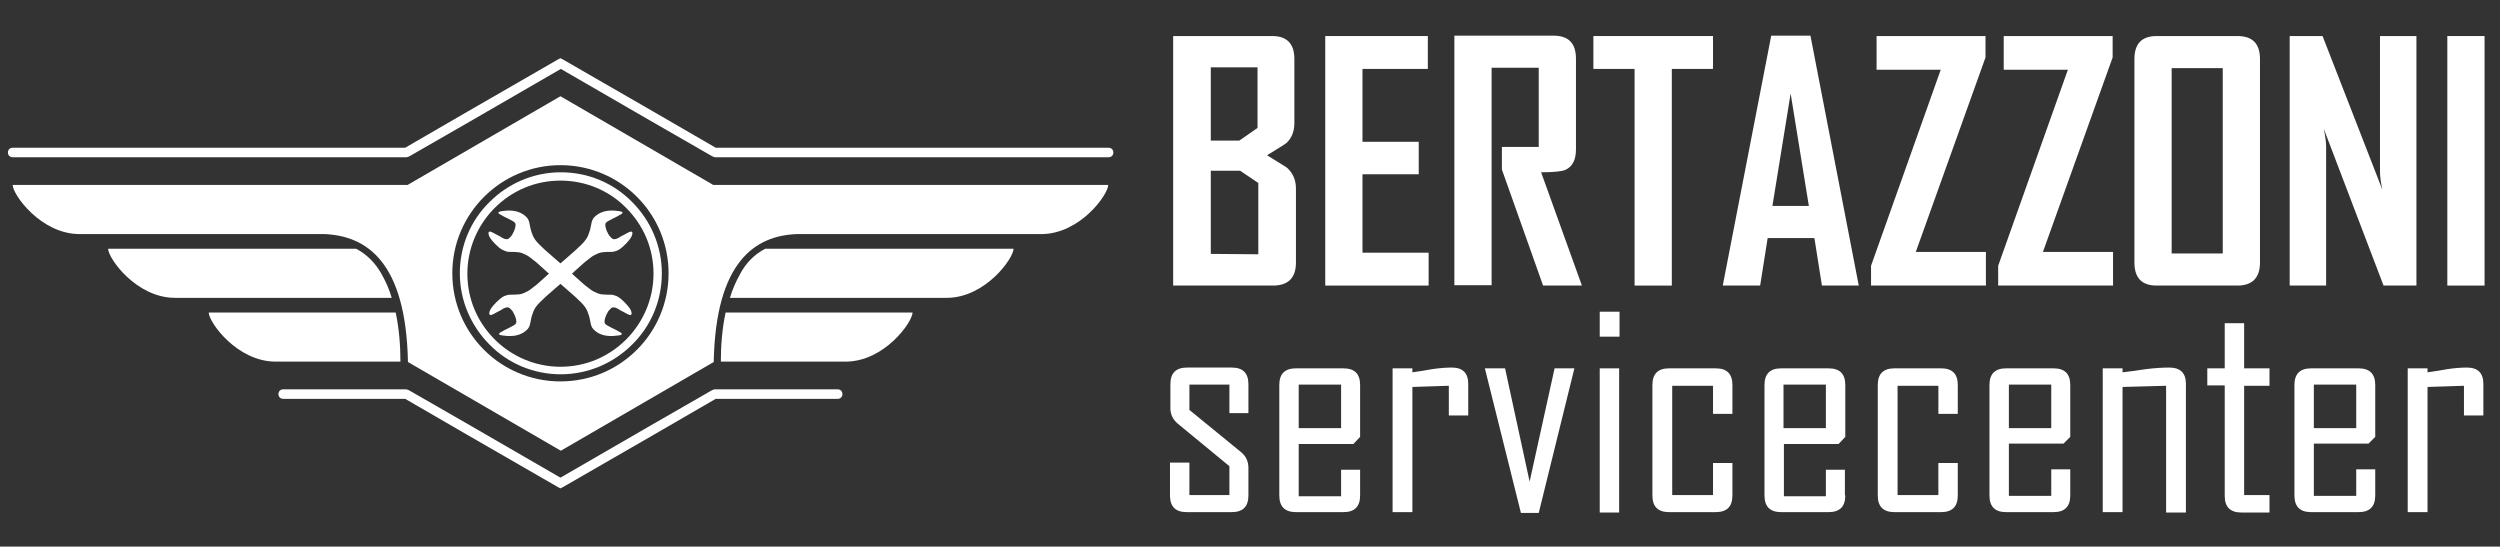 <?xml version="1.0" encoding="utf-8"?>
<!-- Generator: Adobe Illustrator 27.6.1, SVG Export Plug-In . SVG Version: 6.00 Build 0)  -->
<svg version="1.1" id="Layer_1" xmlns="http://www.w3.org/2000/svg" xmlns:xlink="http://www.w3.org/1999/xlink" x="0px" y="0px"
	 viewBox="0 0 631.2 138" style="enable-background:new 0 0 631.2 138;" xml:space="preserve">
<rect x="0" y="0" width="631.2" height="138" fill="#333333" stroke="none"/>
<style type="text/css">
	.st0{display:none;}
	.st1{display:inline;fill:#256D85;}
	.st2{display:inline;fill:#17498A;}
	.st3{display:inline;fill:#DB2727;}
	.st4{display:inline;}
	.st5{fill:#256D85;}
	.st6{fill:#FFFFFF;}
	.st7{fill-rule:evenodd;clip-rule:evenodd;fill:#FFFFFF;}
</style>
<g class="st0">
	<path class="st1" d="M64.2,103.2c1.9,0.1,3.8,0.2,5.7,0.3c1.9,0.1,3.9,0.6,5.8,0.5c2.8-0.1,5.6-0.5,8.5-0.8c3.2-0.4,6.4-0.5,9.6,0
		c1.3,0.2,2.6,0.4,4,0.7c0-0.8,0-1.5,0-2.3c0-0.1-0.2-0.3-0.4-0.4c-2-0.4-4-0.8-6.1-1.1c-3.6-0.5-7.2-0.1-10.7,0.5
		c-2.9,0.4-5.8,0.6-8.8,0.2c-2.5-0.3-5-0.8-7.5-1.1c-0.5-0.1-0.6-0.3-0.6-0.7c0-1.5,0-2.9,0-4.4c0-0.4-0.1-0.8-0.3-1.1
		c-3.3-4.9-6.7-9.9-10.1-14.8c-0.2-0.3-0.4-0.7-0.4-1.1c0-4.3,0-8.6,0-12.9c0-0.5,0.1-0.8,0.6-1c3.7-1.7,7.4-3.5,11.1-5.2
		c2.7-1.3,5.4-2.5,8.1-3.8c0.2-0.1,0.5-0.3,0.5-0.5c0-0.6,0-1.2-0.1-1.8H21.3c0,0.4-0.1,0.7,0,1c0.1,0.2,0.2,0.6,0.4,0.7
		c1.3,0.6,2.6,1.2,3.9,1.8c5.5,2.5,10.9,5.1,16.4,7.6c0.6,0.3,0.7,0.6,0.7,1.2c0,3.3,0,6.7,0,10v0.8c-0.1,0-0.1,0-0.2,0.1
		c-0.1-0.2-0.3-0.4-0.4-0.5c-0.8-1.1-1.8-2.1-3.2-2.3c-1.8-0.3-3.2,0.4-4.5,1.5c-1.1,0.9-1.4,2-0.9,3.4c0.1,0.2,0.1,0.4,0.1,0.5
		c-0.9,0.3-1.8,0.5-2.5,0.9c-2.4,1.3-2.9,2.6-2.1,5.2c-4.8,1.9-5.9,4.9-2.6,9.2c-0.2,0.1-0.2,0.1-0.3,0.1c-2,0.1-3.1,1.3-3.8,2.9
		c-0.4,0.9-0.4,1.8,0.3,2.6c0.3,0.3,0.5,0.7,0.9,1.2c-0.8-0.1-1.4-0.1-2.1-0.1c-2.4-0.3-4.9-0.7-7.3-0.9c-1.5-0.1-3-0.2-4.4,0
		c-2.8,0.4-5.6,0.9-8.4,1.5c-0.2,0-0.4,0.2-0.4,0.3c0,0.7,0,1.5,0,2.3c1.3-0.2,2.6-0.4,3.8-0.7c4.1-1,8.1-1.4,12.3-0.5
		c2.7,0.6,5.5,0.9,8.3,0.7c0.1,0,0.3,0.1,0.4,0.2c0.7,0.9,1.4,1.9,2.1,2.9c-1.4,0.4-2.7,0.5-4.1,0.4c-2.4-0.2-4.9-0.5-7.3-0.8
		c-2.8-0.3-5.6-0.5-8.3,0c-1.8,0.4-3.5,0.7-5.3,1.1c-0.6,0.1-1.2,0.2-1.8,0.2v2.5c0.3,0,0.5,0,0.8,0c1.5-0.3,3-0.6,4.6-0.9
		c2-0.4,4.1-0.9,6.2-0.7c2.4,0.2,4.8,0.7,7.2,0.9c1.8,0.2,3.6,0.3,5.4,0.2c1.3,0,2.5-0.3,3.8-0.5c0.3,0,0.8-0.1,0.9,0.1
		c0.7,0.8,1.3,1.8,2.1,2.8c-0.9,0.2-1.7,0.3-2.4,0.5c-3.3,0.9-6.7,0.7-10.1,0.2c-2.2-0.3-4.5-0.5-6.7-0.7c-2.4-0.2-4.7,0.4-7,0.9
		c-1.5,0.3-3,0.6-4.6,0.9v2.6c1.4-0.3,2.8-0.5,4.1-0.7c2.8-0.6,5.5-1.3,8.4-0.9c2.8,0.4,5.6,0.8,8.4,1.1c1.7,0.1,3.4,0,5.1-0.2
		c2.1-0.2,4.3-0.5,6.4-0.8c0.2,0,0.5,0.1,0.7,0.3c1.4,1.9,2.9,3.9,4.3,5.9c0.1,0.1,0.1,0.3,0.2,0.6h-38v4.5h1c13.1,0,26.1,0,39.2,0
		c0.8,0,1.3,0.3,1.7,0.9c2.6,3.5,5.3,7,8,10.5c0.1,0.2,0.3,0.4,0.5,0.4c1.3,0,2.6,0,4,0c-0.7-0.9-1.3-1.6-1.9-2.4
		c-0.3-0.4-0.5-0.9-0.5-1.4c0-12,0-24-0.1-36c0-1.2,0.3-2,1.3-2.6c0.6-0.4,1.1-0.8,1.7-1.3c-1.4-2-2.8-4.2-4.3-6.3
		c-1.2-1.7-2.4-3.5-3.5-5.2c-0.7-1.1-0.5-2.2,0.5-2.8c0.9-0.5,2-0.3,2.6,0.6c2.9,4.3,5.8,8.6,8.8,12.9c0.7,1,0.9,2,0.9,3.2
		c0,6.5,0,13.1,0,19.6c0,0.3,0.1,0.7,0.3,1c4.8,7,10,13.6,15.3,20.3c0.1,0.2,0.4,0.4,0.5,0.4c1.4,0,2.7,0,4.2,0
		c-3.1-3.9-6-7.7-9-11.5c0-0.1,0.1-0.1,0.1-0.2h25.4v-4.4h-0.8c-9.2,0-18.4,0-27.6,0c-0.5,0-0.8-0.1-1.1-0.5
		c-0.8-1.1-1.6-2.1-2.5-3.2c-0.5-0.6-0.9-1.2-1.4-1.9c0.2,0,0.4-0.1,0.5-0.1c1.5,0.1,3,0.1,4.6,0.2c2,0.2,3.9,0.5,5.8,0.6
		c3.1,0.2,6.2-0.4,9.2-0.9c3.4-0.5,6.8-0.4,10.1,0.2c1.1,0.2,2.1,0.3,3.2,0.5v-2.5c-0.1,0-0.2-0.1-0.4-0.1c-2.2-0.4-4.5-0.8-6.7-1.1
		c-3.3-0.4-6.5,0-9.7,0.5c-2.6,0.4-5.2,0.7-7.9,0.4c-2.8-0.4-5.5-0.7-8.3-1.1c-1.1-0.2-1.1-0.2-1.1-1.3c0-0.3,0-0.6,0-1
		c0-0.5,0.1-0.6,0.6-0.6c1.6,0.1,3.2,0.1,4.8,0.3c1.8,0.1,3.7,0.4,5.5,0.5c3.4,0.3,6.8-0.4,10.2-0.9c3.2-0.4,6.3-0.4,9.4,0.2
		c1.2,0.2,2.3,0.4,3.5,0.6v-2.5c-1-0.2-2-0.3-3-0.6c-4.3-1-8.7-0.9-13.1-0.2c-2.1,0.3-4.2,0.6-6.3,0.6c-3.7,0-7.2-0.8-10.8-1.3
		c-0.5-0.1-0.8-0.3-0.8-0.9c0.1-0.5,0-0.9,0-1.4C63.6,103.4,63.8,103.2,64.2,103.2z M29.6,87.5c0.9-0.2,1.5,0.2,2,0.9
		c3.1,4.6,6.2,9.3,9.3,13.9c0.2,0.3,0.3,0.7,0.5,1.1c-0.1,0.8-0.6,1.4-1.4,1.8c-0.7,0.3-1.5,0.2-2.1-0.5c-0.7-0.9-1.4-1.9-2-2.9
		c-2.5-3.7-5-7.4-7.5-11.1C27.6,89.3,28.1,87.8,29.6,87.5z M35.2,109.9c-0.8,0.3-1.6,0.1-2.2-0.6c-0.6-0.8-1.2-1.6-1.7-2.4
		c-1.7-2.4-3.4-4.8-5.1-7.3c-0.8-1.1-0.7-2.1,0.3-2.8c1-0.7,2.1-0.4,2.9,0.7c1.6,2.3,3.2,4.7,4.9,7c0.6,0.9,1.3,1.8,1.8,2.7
		c0.2,0.3,0.3,0.7,0.4,0.8C36.5,108.9,36,109.7,35.2,109.9z M42.7,119.7c0,0.2,0,0.4-0.1,0.7c-0.4-0.3-0.7-0.4-0.9-0.6
		c-1.8-1.6-3.3-3.4-4.6-5.4c-0.3-0.5-0.3-1.1-0.1-1.6c0.9-2.1,2.4-3.6,4.4-4.7c0.2-0.1,0.4-0.2,0.6-0.2c0.4-0.1,0.7,0,0.6,0.5
		C42.7,112.2,42.7,115.9,42.7,119.7z M44.6,99c-0.8,0.6-2,0.6-2.6-0.2c-0.9-1.1-1.6-2.3-2.4-3.5c-2.5-3.7-5-7.5-7.5-11.2
		c-0.4-0.6-0.6-1.3-0.2-1.9c0.4-0.6,0.9-1,1.7-1c0.9-0.1,1.4,0.5,1.8,1.2c2.1,3.2,4.2,6.3,6.3,9.5c1,1.6,2.1,3.2,3.1,4.7
		C45.6,97.4,45.5,98.3,44.6,99z M49.8,95.7c0.4,0,0.6,0.2,0.6,0.6c0,0.2,0,0.4,0,0.6c0,11.2,0,22.4,0,33.5c0,0.2,0,0.4,0,0.5
		c-0.1,0.1-0.2,0.1-0.3,0.2c-0.1-0.2-0.1-0.4-0.2-0.5c-1.5-1.9-3-3.8-4.4-5.7c-0.2-0.3-0.4-0.7-0.4-1.1c0-7.1,0-14.2,0-21.3
		c0-0.4,0.2-1,0.5-1.2c1.9-1,2.2-2.9,2.5-4.7c0.1-1,0.2-1,1.1-1C49.4,95.7,49.6,95.7,49.8,95.7z M48,88.9c0.3,0.5,0.7,1,1,1.6
		c0.6,0.9,0.4,1.9-0.3,2.5c-0.8,0.6-1.9,0.6-2.6-0.1c-0.2-0.2-0.4-0.5-0.6-0.8c-3-4.5-6-9-9-13.5c-0.4-0.6-0.6-1.3-0.2-2
		c0.4-0.7,1-0.9,1.6-1c0.8,0.1,1.4,0.4,1.8,1C42.5,80.6,45.2,84.8,48,88.9z M50.9,62.8c-0.4,0.2-0.5,0.5-0.5,0.9c0,3.9,0,7.8,0,11.6
		c0,0.6-0.1,0.8-0.8,0.7c-1.5-0.2-2.9,0.1-4.1,1.3c-0.1,0.1-0.2,0.1-0.3,0.2c0,0-0.1,0-0.2,0c0-0.2,0-0.4,0-0.6c0-4.4,0-8.8,0-13.2
		c0-0.4-0.1-0.7-0.5-0.9c-3.7-1.9-7.5-3.8-11.2-5.7h-0.1l-4.9-2.5h38.5L66.2,55h-0.1C61.1,57.6,56,60.2,50.9,62.8z"/>
	<path class="st1" d="M99.2,16.7c-12.3,0.4-24.2,2.8-35.7,7.1c0,0.1,0,0.2,0,0.3c0.2,0.1,0.5,0.2,0.7,0.3c3.5,1.5,7.1,2.9,10.6,4.5
		c2,0.9,3.7,2.1,5.2,3.7c2.5,2.7,1.1,8.4-2,9.5c-1.1,0.4-2.2,0.7-3.4,0.7c-17.6,0-35.1,0-52.7,0c-0.2,0-0.4,0-0.6,0
		c-0.3-1.6,0-2.1,1.5-2.9c1.4-0.6,2.7-1.2,4.1-1.8c0.3-0.2,0.6-0.4,0.9-0.6c1.7-1.4,1.5-3.4-0.4-4.4c-1.5-0.8-3.2-1.1-4.8-1.4
		c-2.9-0.5-5.8-0.8-8.4-2.2c-1.3-0.7-2.5-1.5-3.5-2.5c-1.8-1.7-1.9-3.4-0.7-5.5c1.2-2.2,3-3.9,4.9-5.3c3.6-2.7,7.5-4.8,11.6-6.5
		C31,7.9,35.4,6.2,40,4.6c3.9-1.4,8-2.2,12.2-2.8C56.1,1.3,60,0.9,64,0.6c1.2-0.1,2.4,0,3.7,0c2.2,0,4.4-0.1,6.7,0
		c3.7,0.1,7.3,0.4,11,0.6c1.5,0.1,3.1,0.3,4.6,0.4c0.2,0,0.3,0.1,0.5,0.1c-2.8,0.4-5.6,0.7-8.4,1.3c-3.9,0.8-7.8,1.7-11.7,2.8
		c-3.4,0.9-6.7,1.9-10,2.9c-2.7,0.8-5.3,1.8-7.6,3.5c-1,0.7-1.8,1.6-2.1,2.8c-0.1,0.3-0.1,0.7,0,1.1c0.2,1,0.3,1,1.2,0.9
		c3.2-0.4,6.3-0.9,9.5-1.2c7.6-0.8,15.2-1.1,22.8-0.9c4.2,0.1,8.5,0.3,12.7,1.2c0.6,0.1,1.2,0.3,1.7,0.5
		C98.8,16.5,99,16.6,99.2,16.7z M74.2,2.8c0-0.1,0-0.1,0-0.2c-0.1,0-0.3-0.1-0.4-0.1c-0.9-0.1-1.9-0.2-2.8-0.2
		c-7-0.1-13.8,0.8-20.5,2.2c-6.1,1.2-12,2.8-17.8,4.9c-5.4,2-10.5,4.5-15.1,8c-1.6,1.2-3.2,2.6-4.3,4.4c-1,1.7-0.8,3.5,0.8,4.8
		c0.3,0.3,0.7,0.6,1.1,0.7c1.8,0.6,3.6,1.2,5.5,1.7c2.5,0.7,5.1,1.1,7.6,1.9c2.7,0.8,4.1,2.8,3.9,5.2c-0.1,1.5-0.8,2.7-1.7,3.8
		c-0.1,0.2-0.3,0.4-0.5,0.6c0.2,0.1,0.3,0.1,0.4,0.1c1.8,0,5.5,0,5.5,0s5.3-3,0.4-7.6c-0.9-0.9-2.2-1.3-3.4-1.8
		c-1.1-0.6-2.4-1-3.5-1.7C28.5,29,28.3,28,28.6,27c0.3-1.1,1-2,1.9-2.7c1.9-1.6,4.1-2.6,6.3-3.5c3.3-1.2,6.7-2.1,10.1-2.8
		c0.7-0.1,0.8-0.4,0.6-1c-0.6-1.9,0-3.5,1.6-4.7c0.6-0.4,1.1-0.9,1.8-1.2c2.9-1.8,6-3.1,9.2-4.2c4.5-1.6,8.9-3,13.6-3.8
		C73.8,2.9,74,2.8,74.2,2.8z M40,40.4c0.1,0,0.3,0,0.4,0c8.7,0,17.3,0,26,0c0.2,0,0.5,0,0.6-0.1c0.7-0.7,1.4-1.3,1.9-2.1
		s0.2-1.6-0.7-2.1c-0.7-0.4-1.5-0.8-2.3-1.2c-2.1-0.9-4.3-1.7-6.2-3c-0.8-0.6-1.7-1.2-2.4-1.9c-1.1-1.1-1.2-2.6-0.2-3.8
		c0.6-0.8,1.3-1.5,2.2-2c2.8-2,5.9-3.3,9.2-4.1c3.8-0.9,7.6-1.5,11.4-2.3c0.2,0,0.5-0.2,0.8-0.3c-0.3-0.1-0.3-0.1-0.4-0.1
		c-3.4-0.1-6.7-0.3-10.1-0.2c-3.2,0.1-6.5,0.6-9.7,1c-4.1,0.5-8.2,1.1-12.2,1.8c-3.9,0.7-7.7,1.9-11.2,3.6c-1.6,0.8-3.2,1.7-4.5,3.1
		c-0.8,0.9-0.6,1.6,0.5,2c0.8,0.3,1.7,0.5,2.5,0.8c1.5,0.6,3,1.2,4,2.6c1.2,1.6,2,3.4,1.4,5.4C40.8,38.5,40.3,39.4,40,40.4z
		 M71,40.7c0.1,0.1,0.2,0.1,0.2,0.1c1.6-0.1,16.5-7.5,4.7-0.5c1.6-0.3,2.4-1.6,2.6-3.1s0-2.9-1.4-3.7c-1.2-0.7-2.3-1.5-3.5-2
		c-4.2-1.9-8.4-3.7-12.7-5.5c-0.2-0.1-0.5,0-0.6,0.1c-1.2,1-1.2,1.9,0,2.9c2,1.7,4.4,2.7,6.9,3.6c1.1,0.4,2.3,0.8,3.3,1.3
		c1.2,0.6,1.9,1.6,1.7,3c-0.1,0.8-0.3,1.6-0.5,2.3C71.5,39.7,71.2,40.2,71,40.7z"/>
	<path class="st1" d="M21.3,45.2v5.3h51.8v-5.3H21.3z M71.4,47.8v0.6H22.9v-0.6v-0.1v-0.5h48.5v0.3C71.4,47.6,71.4,47.7,71.4,47.8z"
		/>
	<path class="st2" d="M60.6,23.2c-0.4,0.3-0.9,0.6-1.3,0.9c-0.2,0.1-0.3,0.2-0.5,0.4C59.1,24.1,59.7,23.7,60.6,23.2z"/>
	<path class="st2" d="M80.2,17.7c-0.1,0-0.1,0-0.2,0l0,0c0,0,0,0-0.1,0c-0.3,0.1-0.5,0.1-0.8,0.1C79.5,17.8,79.9,17.7,80.2,17.7z"/>
	<path class="st2" d="M81.2,17.3c-0.5,0.3-1.1,0.4-1.2,0.4c0.2,0,0.3-0.1,0.5-0.2l0.2-0.1L81.2,17.3z"/>
	<path class="st3" d="M80.7,17.4l0.5-0.2h-0.3h-0.8l0,0l0,0c-0.5,0-1,0-1.5,0c-2.8-0.1-5.5-0.2-8.3-0.1c-3.2,0.1-6.5,0.6-9.7,1
		c-4.1,0.5-8.2,1.1-12.2,1.8c-3.9,0.7-7.7,1.9-11.2,3.6c-1.6,0.8-3.2,1.7-4.5,3.1c-0.8,0.9-0.6,1.6,0.5,2c0.8,0.3,1.7,0.5,2.5,0.8
		c1.5,0.6,3,1.2,4,2.6c1.2,1.6,2,3.4,1.4,5.4c-0.3,1-0.7,1.9-1.1,2.9c0.1,0,0.3,0,0.4,0c8.7,0,17.3,0,26,0c0.2,0,0.5,0,0.6-0.1
		c0.7-0.7,1.4-1.3,1.9-2.1s0.2-1.6-0.7-2.1c-0.7-0.4-1.5-0.8-2.3-1.2c-2.1-0.9-4.3-1.7-6.2-3c-0.8-0.6-1.7-1.2-2.4-1.9
		c-1.1-1.1-1.2-2.6-0.2-3.8c0.5-0.6,1-1.2,1.6-1.6l0,0c0.3-0.4,1-0.8,1.8-1.3l0,0c4.2-2.1,13.8-4.3,18.5-5.4c0.4-0.1,0.7-0.2,1-0.2
		c0.1,0,0.2-0.1,0.4-0.1L80.7,17.4z"/>
</g>
<g class="st0">
	<g class="st4">
		<path class="st5" d="M120.7,75.5V3.7h23.5c7.6,0,14.2,1.5,19.8,4.6s10,7.3,13.1,12.7s4.6,11.6,4.6,18.6s-1.5,13.2-4.6,18.7
			C174,63.7,169.7,68,164,71c-5.6,3.1-12.2,4.6-19.8,4.6L120.7,75.5L120.7,75.5z M133.9,63.9h10.6c4.9,0,9.1-1,12.7-3
			c3.6-2,6.3-4.9,8.3-8.5s3-7.9,3-12.9c0-4.9-1-9.2-3-12.9c-2-3.6-4.8-6.4-8.3-8.4c-3.6-2-7.8-3-12.7-3h-10.6V63.9z"/>
		<path class="st5" d="M185.8,75.5l24.8-71.8h17l24.8,71.8H238l-5.1-15.3h-27.8L200,75.5H185.8z M208.9,48.5H229l-11.9-35.7h3.7
			L208.9,48.5z"/>
		<path class="st5" d="M262.6,75.5V3.7h10.3l39.4,53.2l-5.2,1.1V3.7h13.1v71.8h-10.4L271,21.9l4.8-1.1v54.7H262.6z"/>
		<path class="st5" d="M364.2,76.7c-5.5,0-10.4-1.2-14.7-3.5c-4.3-2.3-7.6-5.5-10.1-9.5c-2.4-4-3.7-8.6-3.7-13.8V3.7h13.1v45.5
			c0,3,0.7,5.6,2,8s3.1,4.2,5.4,5.5s4.9,2,7.9,2s5.7-0.7,8-2s4.1-3.2,5.4-5.5c1.3-2.4,2-5,2-8V3.7h13.1v46.2c0,5.1-1.2,9.7-3.7,13.8
			c-2.4,4-5.8,7.2-10.1,9.5C374.6,75.5,369.7,76.7,364.2,76.7z"/>
		<path class="st5" d="M408.1,75.5V3.7h30.4c4.7,0,8.7,0.8,12.1,2.5c3.4,1.6,6,4,7.9,7c1.8,3,2.7,6.6,2.7,10.8
			c0,3.3-0.9,6.4-2.7,9.3c-1.8,2.9-4.6,5.2-8.4,7v-6.1c3.5,1.3,6.3,3,8.4,5s3.5,4.2,4.3,6.7c0.8,2.4,1.3,5,1.3,7.7
			c0,6.9-2.3,12.3-6.8,16.1c-4.5,3.9-10.8,5.8-18.8,5.8C438.5,75.5,408.1,75.5,408.1,75.5z M421.3,31.6h17.8c2.7,0,4.9-0.8,6.5-2.4
			s2.4-3.6,2.4-6.1s-0.8-4.5-2.4-6s-3.8-2.2-6.5-2.2h-17.8V31.6z M421.3,63.9h18.5c3.4,0,6.1-0.9,8.1-2.8c2-1.9,3-4.4,3-7.6
			c0-3.1-1-5.7-3-7.6s-4.7-2.9-8.1-2.9h-18.5V63.9z"/>
		<path class="st5" d="M477.1,75.5V3.7h13.2v71.8H477.1z"/>
		<path class="st5" d="M534.1,76.7c-5.5,0-10.4-1.2-14.7-3.5s-7.6-5.5-10.1-9.5c-2.4-4-3.7-8.6-3.7-13.8V3.7h13.1v45.5
			c0,3,0.7,5.6,2,8s3.1,4.2,5.4,5.5c2.3,1.3,4.9,2,7.9,2s5.7-0.7,8-2s4.1-3.2,5.4-5.5c1.3-2.4,2-5,2-8V3.7h13.1v46.2
			c0,5.1-1.2,9.7-3.7,13.8c-2.4,4-5.8,7.2-10.1,9.5C544.6,75.5,539.7,76.7,534.1,76.7z"/>
		<path class="st5" d="M603.6,76.7c-4.5,0-8.7-0.8-12.6-2.5c-3.9-1.7-7.2-4-10-7s-4.9-6.5-6.2-10.5l11-4.7c1.7,4.1,4.2,7.3,7.5,9.7
			c3.3,2.3,7,3.5,11.1,3.5c2.3,0,4.3-0.4,6-1.1c1.7-0.7,3-1.8,4-3c0.9-1.3,1.4-2.8,1.4-4.6c0-2.1-0.6-3.9-1.9-5.2
			c-1.3-1.3-3.1-2.4-5.6-3.3l-13.8-4.4c-5.6-1.7-9.8-4.3-12.7-7.8c-2.9-3.4-4.3-7.5-4.3-12.3c0-4.1,1-7.7,3.1-10.9
			c2.1-3.1,4.9-5.6,8.5-7.4s7.8-2.7,12.5-2.7c4.3,0,8.3,0.8,11.9,2.3c3.6,1.5,6.7,3.6,9.3,6.3s4.5,5.8,5.8,9.4l-10.9,4.8
			c-1.3-3.5-3.5-6.3-6.3-8.3c-2.9-2-6.1-3-9.8-3c-2.2,0-4.1,0.4-5.8,1.1c-1.7,0.7-3,1.8-3.9,3.1c-0.9,1.3-1.4,2.9-1.4,4.6
			c0,2,0.6,3.7,1.9,5.3c1.3,1.5,3.2,2.7,5.9,3.5l13.2,4.1c5.7,1.9,10,4.4,12.9,7.7s4.3,7.3,4.3,12.1c0,4.1-1.1,7.7-3.2,10.9
			c-2.1,3.1-5,5.6-8.8,7.4C613,75.8,608.7,76.7,603.6,76.7z"/>
	</g>
</g>
<g class="st0">
	<g class="st4">
		<path class="st5" d="M139,136.7c-3.3,0-6.4-0.6-9.2-1.8s-5.2-3-7.3-5.2c-2.1-2.2-3.7-4.9-4.8-7.9c-1.1-3-1.7-6.3-1.7-9.9
			s0.6-6.9,1.7-9.9s2.8-5.7,4.8-7.9c2.1-2.2,4.5-3.9,7.3-5.2c2.8-1.2,5.9-1.8,9.2-1.8c3.2,0,6.1,0.6,8.7,1.8
			c2.6,1.2,4.7,2.7,6.5,4.5s3.1,3.6,3.8,5.6l-3.9,1.7c-1.3-2.9-3.2-5.2-5.8-7S142.6,91,139,91c-3.7,0-7,0.9-9.8,2.6
			s-5.1,4.2-6.7,7.3c-1.6,3.1-2.4,6.8-2.4,10.9c0,4.2,0.8,7.8,2.4,11s3.8,5.6,6.7,7.3s6.1,2.6,9.8,2.6c3.6,0,6.7-0.9,9.3-2.6
			s4.6-4.1,5.8-7l3.9,1.7c-0.8,1.9-2.1,3.8-3.8,5.6c-1.8,1.8-4,3.3-6.5,4.5C145.1,136.1,142.3,136.7,139,136.7z"/>
		<path class="st5" d="M201.4,136.7c-3.3,0-6.4-0.6-9.3-1.8c-2.9-1.2-5.4-2.9-7.6-5.1c-2.2-2.2-3.9-4.8-5.1-7.9
			c-1.2-3-1.8-6.4-1.8-10c0-3.7,0.6-7,1.8-10s2.9-5.6,5.1-7.8c2.2-2.2,4.7-3.9,7.6-5.1c2.9-1.2,6-1.8,9.3-1.8s6.3,0.6,9.2,1.8
			c2.9,1.2,5.4,2.9,7.6,5.1c2.2,2.2,3.9,4.8,5.1,7.9c1.2,3,1.8,6.4,1.8,10c0,3.7-0.6,7-1.8,10s-2.9,5.7-5.1,7.9
			c-2.2,2.2-4.7,3.9-7.6,5.1C207.8,136.1,204.7,136.7,201.4,136.7z M201.4,132.8c2.9,0,5.5-0.5,7.9-1.6s4.5-2.6,6.2-4.6
			s3.1-4.2,4-6.7s1.4-5.2,1.4-8s-0.5-5.5-1.4-8s-2.3-4.7-4-6.7c-1.7-1.9-3.8-3.5-6.2-4.6s-5-1.6-8-1.6c-2.9,0-5.6,0.5-8,1.6
			s-4.5,2.6-6.2,4.6c-1.7,1.9-3.1,4.2-4,6.7s-1.4,5.2-1.4,8s0.5,5.5,1.4,8s2.3,4.7,4,6.7c1.7,2,3.8,3.5,6.2,4.6
			C195.8,132.2,198.5,132.8,201.4,132.8z"/>
		<path class="st5" d="M246.8,135.9V87.8h3.5l29.2,41.8h-1.4V87.8h4.1v48.1h-3.5l-29.3-42.1h1.5v42.1H246.8z"/>
		<path class="st5" d="M320.9,136.7c-3.1,0-5.8-0.6-8.2-1.7c-2.4-1.1-4.4-2.7-6-4.6c-1.6-1.9-2.8-4-3.5-6.2l3.7-1.3
			c1.2,3.3,2.9,5.8,5.3,7.5s5.3,2.6,8.6,2.6c2.2,0,4.1-0.4,5.7-1.1c1.7-0.7,3-1.8,3.9-3.1s1.4-2.9,1.4-4.8c0-2.5-0.7-4.4-2.1-5.8
			s-3.2-2.4-5.5-3l-8.8-2.6c-3.6-1-6.2-2.7-7.9-5c-1.7-2.3-2.6-4.9-2.6-7.8c0-2.5,0.6-4.8,1.8-6.7c1.2-1.9,2.9-3.4,5-4.5
			s4.5-1.6,7.2-1.6c2.8,0,5.2,0.5,7.5,1.6c2.2,1.1,4.1,2.4,5.7,4.1c1.5,1.7,2.6,3.6,3.3,5.7l-3.7,1.4c-1.1-3-2.7-5.2-5-6.8
			c-2.2-1.5-4.8-2.3-7.7-2.3c-1.9,0-3.7,0.4-5.2,1.1s-2.7,1.8-3.6,3.1s-1.3,2.9-1.3,4.7c0,2.2,0.6,4.1,1.9,5.7
			c1.2,1.6,3.3,2.8,6.3,3.6l7.9,2.4c3.4,1,6.1,2.6,8,4.7s2.8,4.7,2.8,7.8c0,2.5-0.7,4.8-2,6.7c-1.3,1.9-3.1,3.4-5.4,4.5
			C326.5,136.2,323.9,136.7,320.9,136.7z"/>
		<path class="st5" d="M374.1,136.7c-3.3,0-6.2-0.7-8.7-2.1c-2.5-1.4-4.4-3.4-5.8-5.9s-2.1-5.4-2.1-8.7V87.8h4.2v32.3
			c0,2.5,0.5,4.8,1.6,6.7c1,1.9,2.5,3.4,4.4,4.5s4,1.6,6.5,1.6s4.7-0.5,6.6-1.6s3.3-2.6,4.4-4.5c1-1.9,1.6-4.1,1.6-6.7V87.8h4.2V120
			c0,3.3-0.7,6.2-2.1,8.7s-3.3,4.5-5.8,5.9C380.4,136,377.4,136.7,374.1,136.7z"/>
		<path class="st5" d="M413.5,135.9V87.8h4.1V132h21.6v3.9H413.5z"/>
		<path class="st5" d="M463.4,135.9V91.7H450v-3.9h30.9v3.9h-13.3v44.2H463.4z"/>
		<path class="st5" d="M499,135.9V87.8h4.1v48.1H499z"/>
		<path class="st5" d="M526.2,135.9V87.8h3.5l29.2,41.8h-1.4V87.8h4.1v48.1h-3.5l-29.3-42.1h1.5v42.1H526.2z"/>
		<path class="st5" d="M606.5,136.7c-3.4,0-6.5-0.6-9.3-1.8s-5.3-2.9-7.3-5.2c-2.1-2.2-3.7-4.8-4.8-7.8s-1.7-6.3-1.7-9.9
			s0.6-6.9,1.7-9.9c1.1-3,2.8-5.6,4.8-7.9c2.1-2.2,4.5-4,7.4-5.2s5.9-1.8,9.3-1.8c3.3,0,6.3,0.6,8.9,1.8c2.6,1.2,4.8,2.7,6.6,4.5
			s3.1,3.6,3.8,5.6l-3.9,1.8c-1.3-3-3.3-5.3-5.9-7.1c-2.6-1.7-5.8-2.6-9.5-2.6s-7,0.9-9.9,2.6c-2.9,1.8-5.1,4.2-6.8,7.3
			c-1.6,3.1-2.5,6.8-2.5,10.9s0.8,7.8,2.5,10.9c1.6,3.1,3.9,5.6,6.8,7.3c2.9,1.7,6.1,2.6,9.9,2.6c3.3,0,6.3-0.7,8.9-2.2
			s4.7-3.5,6.3-6.1c1.5-2.6,2.3-5.5,2.3-8.8v-2.3l1.9,2h-19.4v-3.7h21.7v3.6c0,3-0.5,5.8-1.6,8.4s-2.6,4.9-4.6,6.8
			c-1.9,2-4.2,3.5-6.9,4.6C612.5,136.2,609.6,136.7,606.5,136.7z"/>
	</g>
</g>
<g>
	<path class="st6" d="M123.6,51c4.6-4.6,11-7.5,18-7.5s13.4,2.8,18,7.5c4.6,4.6,7.5,11,7.5,18s-2.8,13.4-7.5,18
		c-4.6,4.6-11,7.5-18,7.5s-13.4-2.8-18-7.5c-4.6-4.6-7.5-11-7.5-18C116.1,62,118.9,55.6,123.6,51 M141.5,45.6
		c-6.5,0-12.3,2.6-16.6,6.9c-4.2,4.2-6.9,10.1-6.9,16.6s2.6,12.3,6.9,16.6c4.2,4.2,10.1,6.9,16.6,6.9s12.3-2.6,16.6-6.9
		c4.2-4.2,6.9-10.1,6.9-16.6s-2.6-12.3-6.9-16.6C153.9,48.2,148,45.6,141.5,45.6z"/>
	<path class="st7" d="M141.5,41.7c15.1,0,27.3,12.2,27.3,27.3s-12.2,27.3-27.3,27.3S114.2,84.1,114.2,69S126.5,41.7,141.5,41.7
		 M89.9,62.8H27.3c0,2.4,7.1,12.4,16.9,12.4h54.7c-0.6-2.1-1.5-4.1-2.5-5.9C94.8,66.4,92.6,64.2,89.9,62.8z M193.2,62.8h62.7
		c0,2.4-7.1,12.4-16.9,12.4h-54.7c0.6-2.1,1.5-4.1,2.5-5.9C188.3,66.4,190.5,64.2,193.2,62.8z M201.2,59.1c-10.6,0.4-20.5,7-21,32.3
		l-19.3,11.2l-19.3,11.2l-19.3-11.2L103,91.4c-0.5-25.3-10.4-31.8-21-32.3h-2.5H20.1c-9.8,0-16.9-10-16.9-12.4h99.7l0,0l19.3-11.2
		l19.3-11.2l19.3,11.2l19.3,11.2l0,0h99.7c0,2.4-7.1,12.4-16.9,12.4h-59.3H201.2z M183.2,78.9h47.2c0,2.4-7.1,12.4-16.9,12.4H182
		C182,87.4,182.3,83.1,183.2,78.9z M99.9,78.9H52.7c0,2.4,7.1,12.4,16.9,12.4h31.5C101.1,87.4,100.8,83.1,99.9,78.9z"/>
	<path class="st6" d="M71.5,100.7c-0.7,0-1.2-0.5-1.2-1.2s0.5-1.2,1.2-1.2h31.1l0.6,0.2l16,9.2l0,0l22.3,12.9l22.3-12.9l0,0l16-9.2
		l0.6-0.2h31.1c0.7,0,1.2,0.5,1.2,1.2s-0.5,1.2-1.2,1.2h-30.8l-15.7,9.1l0,0L142.1,123l-0.6,0.3l-0.6-0.3L118,109.8l0,0l-15.7-9.1
		C102.3,100.7,71.5,100.7,71.5,100.7z M279.9,37.3c0.7,0,1.2,0.5,1.2,1.2s-0.5,1.2-1.2,1.2h-99.4l-0.6-0.2l-16-9.2l0,0l-22.3-12.9
		l-22.3,12.9l0,0l-16,9.2l-0.6,0.2H3.2c-0.7,0-1.2-0.5-1.2-1.2s0.5-1.2,1.2-1.2h99.1l15.7-9.1l0,0L140.9,15l0.6-0.3l0.6,0.3
		L165,28.2l0,0l15.7,9.1C180.7,37.3,279.9,37.3,279.9,37.3z"/>
	<path class="st7" d="M126.7,53.3c0.7-0.1,1.7-0.2,2.7-0.1c1,0.1,1.8,0.4,2.5,0.8c0.6,0.4,1.1,0.8,1.4,1.3c0.3,0.5,0.4,1.2,0.5,1.7
		c0.1,0.6,0.2,1,0.4,1.6s0.4,1.2,0.9,1.9s1.3,1.5,2.5,2.6s2.9,2.5,4.7,4.1c4.1,3.5-1-0.9,3,2.7c1.8,1.6,2.3,2.1,2.9,2.5
		c0.5,0.4,1.1,0.9,1.7,1.2c0.6,0.3,1.2,0.6,1.9,0.7s1.5,0.1,2,0.1c0.6,0,0.9,0,1.4,0.2c0.5,0.1,1,0.4,1.6,0.9s1.2,1.1,1.7,1.7
		s0.8,1.1,0.9,1.5c0.1,0.4,0.1,0.5,0,0.7c-0.1,0.1-0.2,0.2-0.5,0.1s-0.9-0.4-1.4-0.7c-0.6-0.3-1.2-0.6-1.6-0.9
		c-0.4-0.2-0.7-0.3-1-0.3s-0.5,0.1-0.8,0.4s-0.6,0.6-0.8,1.1c-0.3,0.5-0.5,1.1-0.6,1.5c-0.1,0.5-0.1,0.8,0,1s0.2,0.3,0.5,0.5
		s0.8,0.4,1.3,0.7c0.6,0.3,1.3,0.6,1.7,0.9c0.5,0.2,0.7,0.4,0.8,0.6c0,0.2-0.2,0.3-0.9,0.4s-1.8,0.2-2.7,0.1c-1-0.1-1.8-0.4-2.5-0.8
		c-0.6-0.4-1.1-0.8-1.4-1.3c-0.3-0.5-0.4-1.2-0.5-1.7c-0.1-0.6-0.2-1-0.4-1.6s-0.4-1.2-0.9-1.9c-0.5-0.7-1.3-1.5-2.5-2.6
		s-2.9-2.5-4.7-4.1c-4.1-3.5,1,0.9-3-2.7c-1.8-1.6-2.3-2.1-2.9-2.5c-0.5-0.4-1.1-0.9-1.7-1.2c-0.6-0.3-1.2-0.6-1.9-0.7
		c-0.7-0.1-1.5-0.1-2-0.1c-0.6,0-0.9,0-1.4-0.2s-1-0.4-1.6-0.9s-1.2-1.1-1.7-1.7c-0.5-0.6-0.8-1.1-0.9-1.5s-0.1-0.5,0-0.7
		c0.1-0.1,0.2-0.2,0.5-0.1c0.3,0.1,0.9,0.4,1.4,0.7c0.6,0.3,1.2,0.6,1.6,0.9c0.4,0.2,0.7,0.3,1,0.3c0.3,0,0.5-0.1,0.8-0.4
		c0.3-0.3,0.6-0.6,0.8-1.1c0.3-0.5,0.5-1.1,0.6-1.5c0.1-0.5,0.1-0.8,0-1s-0.2-0.3-0.5-0.5s-0.8-0.4-1.3-0.7
		c-0.6-0.3-1.3-0.6-1.7-0.9c-0.5-0.2-0.7-0.4-0.8-0.6C125.8,53.6,126.1,53.4,126.7,53.3"/>
	<path class="st7" d="M156.3,53.3c-0.7-0.1-1.7-0.2-2.7-0.1c-1,0.1-1.8,0.4-2.5,0.8c-0.6,0.4-1.1,0.8-1.4,1.3
		c-0.3,0.5-0.4,1.2-0.5,1.7c-0.1,0.6-0.2,1-0.4,1.6s-0.4,1.2-0.9,1.9s-1.3,1.5-2.5,2.6s-2.9,2.5-4.7,4.1c-4.1,3.5,1-0.9-3,2.7
		c-1.8,1.6-2.3,2.1-2.9,2.5c-0.5,0.4-1.1,0.9-1.7,1.2c-0.6,0.3-1.2,0.6-1.9,0.7s-1.5,0.1-2,0.1c-0.6,0-0.9,0-1.4,0.2
		c-0.5,0.1-1,0.4-1.6,0.9s-1.2,1.1-1.7,1.7s-0.8,1.1-0.9,1.5s-0.1,0.5,0,0.7c0.1,0.1,0.2,0.2,0.5,0.1s0.9-0.4,1.4-0.7
		c0.6-0.3,1.2-0.6,1.6-0.9c0.4-0.2,0.7-0.3,1-0.3c0.3,0,0.5,0.1,0.8,0.4s0.6,0.6,0.8,1.1c0.3,0.5,0.5,1.1,0.6,1.5
		c0.1,0.5,0.1,0.8,0,1s-0.2,0.3-0.5,0.5s-0.8,0.4-1.3,0.7c-0.6,0.3-1.3,0.6-1.7,0.9c-0.5,0.2-0.7,0.4-0.8,0.6c0,0.2,0.2,0.3,0.9,0.4
		c0.7,0.1,1.7,0.2,2.7,0.1s1.8-0.4,2.5-0.8c0.6-0.4,1.1-0.8,1.4-1.3c0.3-0.5,0.4-1.2,0.5-1.7c0.1-0.6,0.2-1,0.4-1.6s0.4-1.2,0.9-1.9
		c0.5-0.7,1.3-1.5,2.5-2.6s2.9-2.5,4.7-4.1c4.1-3.5-1,0.9,3-2.7c1.8-1.6,2.3-2.1,2.9-2.5c0.5-0.4,1.1-0.9,1.7-1.2
		c0.6-0.3,1.2-0.6,1.9-0.7c0.7-0.1,1.5-0.1,2-0.1c0.6,0,0.9,0,1.4-0.2c0.5-0.1,1-0.4,1.6-0.9s1.2-1.1,1.7-1.7
		c0.5-0.6,0.8-1.1,0.9-1.5c0.1-0.4,0.1-0.5,0-0.7c-0.1-0.1-0.2-0.2-0.5-0.1c-0.3,0.1-0.9,0.4-1.4,0.7c-0.6,0.3-1.2,0.6-1.6,0.9
		c-0.4,0.2-0.7,0.3-1,0.3s-0.5-0.1-0.8-0.4c-0.3-0.3-0.6-0.6-0.8-1.1c-0.3-0.5-0.5-1.1-0.6-1.5c-0.1-0.5-0.1-0.8,0-1
		s0.2-0.3,0.5-0.5s0.8-0.4,1.3-0.7c0.6-0.3,1.3-0.6,1.7-0.9c0.5-0.2,0.7-0.4,0.8-0.6C157.2,53.6,157,53.4,156.3,53.3"/>
</g>
<g>
	<path class="st6" d="M327.2,66.3c0,3.8-1.9,5.8-5.8,5.8h-25.2v-63h25c3.7,0,5.6,1.9,5.6,5.8v16.2c0,2.1-0.7,3.8-2,5
		c-0.2,0.2-1.8,1.2-4.9,3.1c3.2,2,4.9,3,5.1,3.2c1.4,1.3,2.2,3,2.2,5.2L327.2,66.3L327.2,66.3z M317.5,32.3V17h-11.8v18.5h7.2
		L317.5,32.3z M317.7,64.2v-18l-4.6-3.1h-7.4v21L317.7,64.2L317.7,64.2z"/>
	<path class="st6" d="M360.7,72.1h-26.1v-63h25.9v8.3H344v18.4h14.2V44H344v19.8h16.7V72.1z"/>
	<path class="st6" d="M399.4,72.1h-9.8l-10.4-29.3v-5.7h9.3v-20h-11.9V72h-9.4V9h25c3.8,0,5.7,1.9,5.7,5.8v22.9
		c0,2.7-0.9,4.4-2.7,5.2c-1,0.4-3,0.6-6.1,0.6L399.4,72.1z"/>
	<path class="st6" d="M432.5,17.4h-10.4v54.7h-9.4V17.4h-10.4V9.1h30.2L432.5,17.4L432.5,17.4z"/>
	<path class="st6" d="M469.3,72.1H460l-1.9-12h-11.8l-1.9,12H435v-0.2L447.2,9h9.9L469.3,72.1z M456.7,52l-4.6-28.4L447.5,52H456.7z
		"/>
	<path class="st6" d="M501.3,72.1h-28.9v-5L490,17.6h-16.2V9.1h27.5v5.4l-17.6,49.1h17.7v8.5H501.3z"/>
	<path class="st6" d="M533.4,72.1h-28.9v-5l17.6-49.5h-16.2V9.1h27.5v5.4l-17.6,49.1h17.7v8.5H533.4z"/>
	<path class="st6" d="M570.6,66.3c0,3.8-1.9,5.8-5.7,5.8h-20.4c-3.7,0-5.6-1.9-5.6-5.8V14.9c0-3.9,1.9-5.8,5.6-5.8h20.4
		c3.8,0,5.7,1.9,5.7,5.8V66.3z M561.2,64V17.2h-12.9V64H561.2z"/>
	<path class="st6" d="M610.1,72.1h-8.3l-15.1-39.6c0.4,1.9,0.6,3.4,0.6,4.5v35.1h-9.2v-63h8.3l15.1,38.8c-0.4-1.9-0.6-3.4-0.6-4.5
		V9.1h9.2V72.1z"/>
	<path class="st6" d="M627.3,72.1h-9.4v-63h9.4V72.1z"/>
</g>
<g>
	<path class="st6" d="M315.2,125.1c0,2.8-1.4,4.2-4.2,4.2h-11.4c-2.8,0-4.2-1.4-4.2-4.2v-8.3h4.9v8.2h10.1v-7.3l-13-10.7
		c-1.2-1-1.9-2.3-1.9-3.9V97c0-2.8,1.4-4.2,4.2-4.2H311c2.8,0,4.2,1.4,4.2,4.2v7.3h-4.8v-7.2h-10.1v6.4l13.1,10.7
		c1.2,1,1.8,2.3,1.8,4V125.1z"/>
	<path class="st6" d="M343.4,125.1c0,2.8-1.4,4.2-4.2,4.2h-12c-2.8,0-4.2-1.4-4.2-4.2V97.2c0-2.8,1.4-4.2,4.2-4.2h12
		c2.8,0,4.2,1.4,4.2,4.2v13.1l-1.7,1.8h-13.8v13.2h10.7v-6.7h4.8V125.1z M338.6,108.1v-11h-10.7v11H338.6z"/>
	<path class="st6" d="M370.7,104.9h-4.9v-7.5l-9.2,0.3v31.6h-5V93h5v1c1.6-0.2,3.3-0.5,5-0.8c2-0.3,3.7-0.4,5-0.4
		c2.7,0,4.1,1.4,4.1,4.1V104.9z"/>
	<path class="st6" d="M397.5,93l-9,36.5H384L374.9,93h5.1l6.2,28.6l6.3-28.6H397.5z"/>
	<path class="st6" d="M408.9,85h-5v-6.3h5V85z M408.8,129.4h-4.9V93h4.9V129.4z"/>
	<path class="st6" d="M437.4,125.1c0,2.8-1.4,4.2-4.2,4.2h-11.8c-2.8,0-4.2-1.4-4.2-4.2V97.2c0-2.8,1.4-4.2,4.2-4.2h11.8
		c2.8,0,4.2,1.4,4.2,4.2v7.3h-4.9v-7.1h-10.3V125h10.3v-8.1h4.9V125.1z"/>
	<path class="st6" d="M465.9,125.1c0,2.8-1.4,4.2-4.2,4.2h-12c-2.8,0-4.2-1.4-4.2-4.2V97.2c0-2.8,1.4-4.2,4.2-4.2h12
		c2.8,0,4.2,1.4,4.2,4.2v13.1l-1.7,1.8h-13.8v13.2H461v-6.7h4.8v6.5H465.9z M461,108.1v-11h-10.7v11H461z"/>
	<path class="st6" d="M494.3,125.1c0,2.8-1.4,4.2-4.2,4.2h-11.8c-2.8,0-4.2-1.4-4.2-4.2V97.2c0-2.8,1.4-4.2,4.2-4.2h11.8
		c2.8,0,4.2,1.4,4.2,4.2v7.3h-4.9v-7.1h-10.3V125h10.3v-8.1h4.9V125.1z"/>
	<path class="st6" d="M522.7,125.1c0,2.8-1.4,4.2-4.2,4.2h-12c-2.8,0-4.2-1.4-4.2-4.2V97.2c0-2.8,1.4-4.2,4.2-4.2h12
		c2.8,0,4.2,1.4,4.2,4.2v13.1L521,112h-13.8v13.2h10.7v-6.7h4.8V125.1z M517.9,108.1v-11h-10.7v11H517.9z"/>
	<path class="st6" d="M551.9,129.4h-5v-32l-11,0.3v31.6h-5V93h5v1c1.9-0.2,3.9-0.5,5.9-0.8c2.4-0.3,4.4-0.4,5.9-0.4
		c2.8,0,4.2,1.4,4.2,4.1L551.9,129.4L551.9,129.4z"/>
	<path class="st6" d="M573,129.4h-7.1c-2.8,0-4.2-1.4-4.2-4.2V97.3h-4.4V93h4.4V81.6h4.9V93h6.4v4.4h-6.4V125h6.4L573,129.4
		L573,129.4z"/>
	<path class="st6" d="M599.7,125.1c0,2.8-1.4,4.2-4.2,4.2h-12c-2.8,0-4.2-1.4-4.2-4.2V97.2c0-2.8,1.4-4.2,4.2-4.2h12
		c2.8,0,4.2,1.4,4.2,4.2v13.1L598,112h-13.8v13.2h10.7v-6.7h4.8V125.1z M594.9,108.1v-11h-10.7v11H594.9z"/>
	<path class="st6" d="M627,104.9h-4.9v-7.5l-9.2,0.3v31.6h-5V93h5v1c1.6-0.2,3.3-0.5,5-0.8c2-0.3,3.7-0.4,5-0.4
		c2.7,0,4.1,1.4,4.1,4.1L627,104.9L627,104.9z"/>
</g>
</svg>

